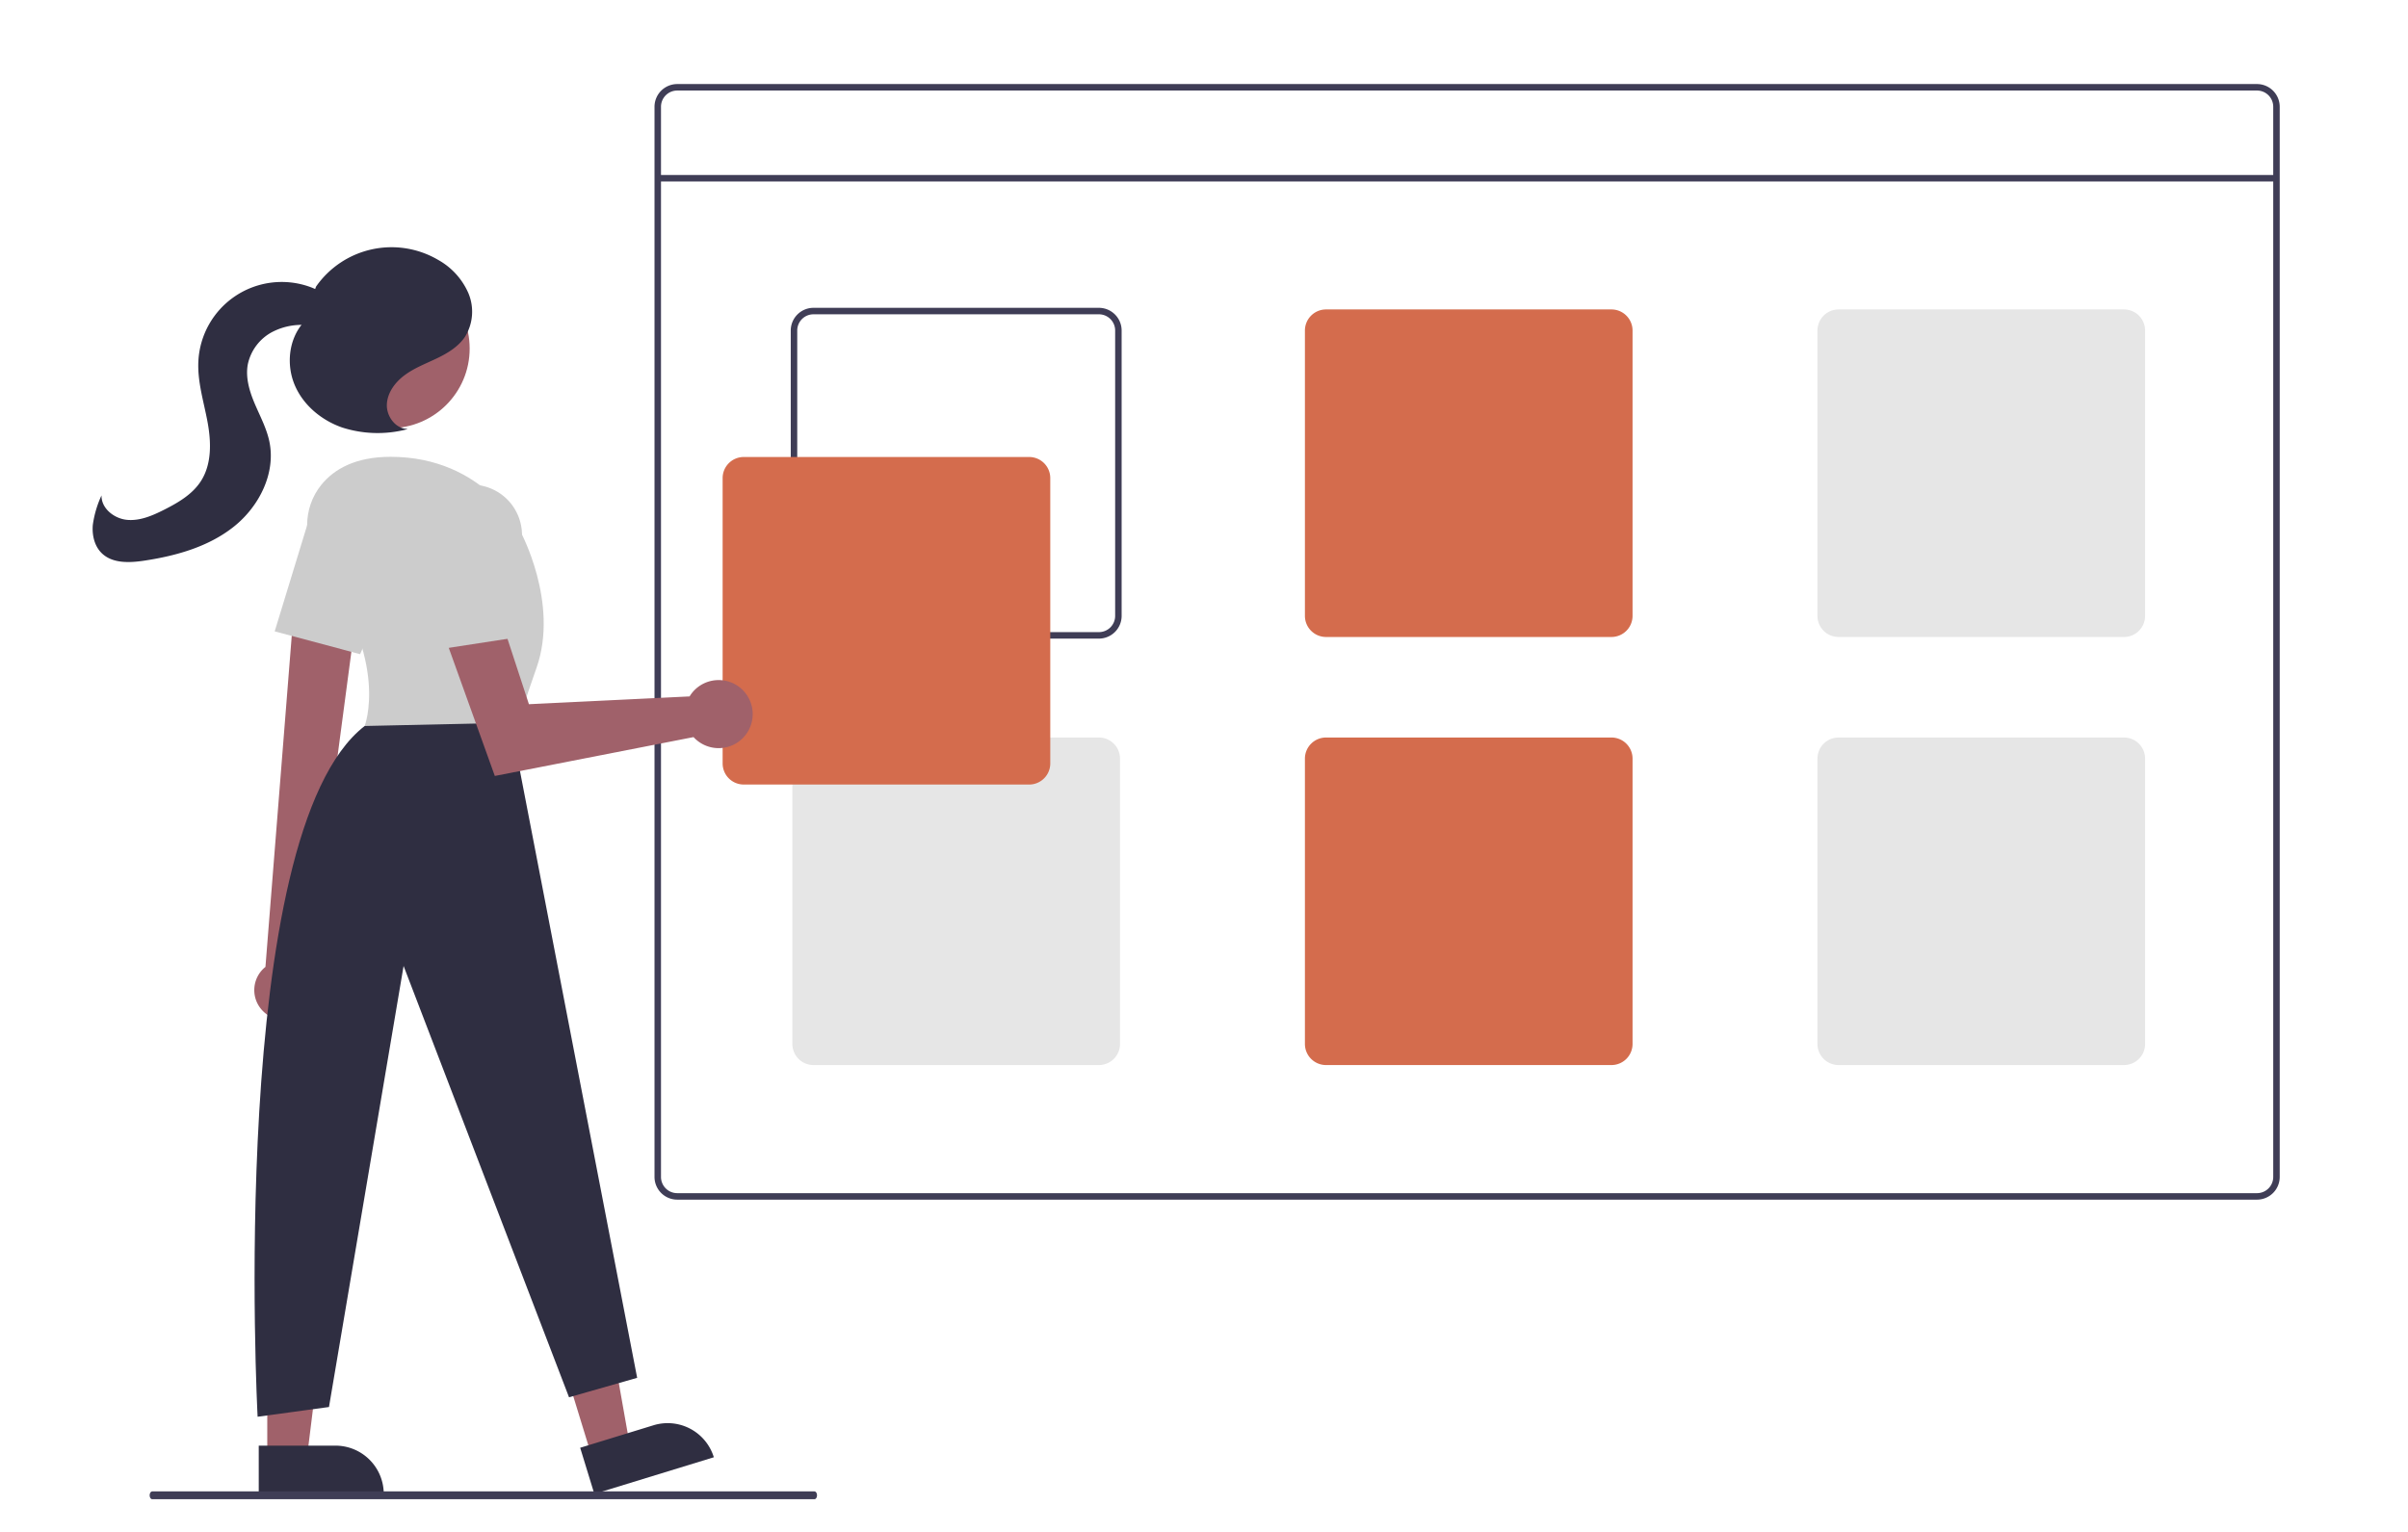 <svg xmlns="http://www.w3.org/2000/svg" width="794.122" height="505.345" data-name="Layer 1" viewBox="21.455 43.081 740.115 472.373"><path fill="#3f3d56" d="M716.122 69h-487a7.01 7.01 0 0 0-7 7v330a7.01 7.01 0 0 0 7 7h487a7.01 7.01 0 0 0 7-7V76a7.01 7.01 0 0 0-7-7m5 337a5 5 0 0 1-5 5h-487a5 5 0 0 1-5-5V76a5 5 0 0 1 5-5h487a5 5 0 0 1 5 5Z"/><path fill="#3f3d56" d="M223.122 97.04h499v2h-499zM359.122 138h-88a7.01 7.01 0 0 0-7 7v88a7.01 7.01 0 0 0 7 7h88a7.01 7.01 0 0 0 7-7v-88a7.01 7.01 0 0 0-7-7m5 95a5 5 0 0 1-5 5h-88a5 5 0 0 1-5-5v-88a5 5 0 0 1 5-5h88a5 5 0 0 1 5 5Z"/><path fill="#D46C4D" d="M517.122 138.5h-88a6.513 6.513 0 0 0-6.5 6.5v88a6.513 6.513 0 0 0 6.5 6.5h88a6.513 6.513 0 0 0 6.5-6.5v-88a6.513 6.513 0 0 0-6.5-6.5"/><path fill="#e6e6e6" d="M675.122 138.5h-88a6.513 6.513 0 0 0-6.5 6.5v88a6.513 6.513 0 0 0 6.5 6.5h88a6.513 6.513 0 0 0 6.5-6.5v-88a6.513 6.513 0 0 0-6.5-6.5M359.122 270.5h-88a6.513 6.513 0 0 0-6.5 6.5v88a6.513 6.513 0 0 0 6.5 6.5h88a6.513 6.513 0 0 0 6.5-6.5v-88a6.513 6.513 0 0 0-6.5-6.5"/><path fill="#D46C4D" d="M517.122 270.5h-88a6.513 6.513 0 0 0-6.5 6.5v88a6.513 6.513 0 0 0 6.5 6.5h88a6.513 6.513 0 0 0 6.5-6.5v-88a6.513 6.513 0 0 0-6.5-6.5"/><path fill="#e6e6e6" d="M675.122 270.5h-88a6.513 6.513 0 0 0-6.5 6.5v88a6.513 6.513 0 0 0 6.5 6.5h88a6.513 6.513 0 0 0 6.5-6.5v-88a6.513 6.513 0 0 0-6.5-6.5"/><path fill="#D46C4D" d="M337.622 285h-88a6.507 6.507 0 0 1-6.5-6.5v-88a6.507 6.507 0 0 1 6.5-6.5h88a6.507 6.507 0 0 1 6.5 6.5v88a6.507 6.507 0 0 1-6.5 6.5"/><path fill="#a0616a" d="m202.746 492.088 11.72-3.597-8.296-46.918-17.298 5.308z"/><path fill="#2f2e41" d="m240.41 492.438-36.836 11.304-4.367-14.232 22.603-6.937a14.887 14.887 0 0 1 18.6 9.865"/><path fill="#a0616a" d="m102.748 492.358 12.26-.001 5.832-47.288-18.094.001z"/><path fill="#2f2e41" d="m138.652 503.74-38.53.002-.001-14.887h23.643a14.887 14.887 0 0 1 14.888 14.885"/><path fill="#a0616a" d="M101.868 355.28a9.162 9.162 0 0 1 .318-14.045l9.506-119.695 19.33 4.83-15.477 116.759a9.212 9.212 0 0 1-13.677 12.151"/><circle cx="140.579" cy="150.555" r="24.561" fill="#a0616a"/><path fill="#ccc" d="M119.223 217.859c-5.542-7.609-5.713-18.087.257-25.364 3.896-4.75 10.412-8.55 21.292-8.55 29 0 40 23 40 23s12 22 5 42-7 22-7 22l-46-4s7.76-19.832-13.55-49.086"/><path fill="#ccc" d="m105.038 237.767 9.91-32.42a15.502 15.502 0 0 1 21.93-9.246 15.53 15.53 0 0 1 7.087 20.01l-12.598 28.691Z"/><path fill="#2f2e41" d="m177.772 265.945 39 202-21 6-51-133-23 136-22 3s-9.65-179.945 33-213Z"/><path fill="#a0616a" d="M233.903 256.477a10.5 10.5 0 0 0-.962 1.35l-49.535 2.401-9.539-29.12-16.562 7.872 15.588 43.372 61.262-11.981a10.496 10.496 0 1 0-.252-13.894"/><path fill="#ccc" d="M150.375 209.85a15.5 15.5 0 0 1 16.362-17.283 15.53 15.53 0 0 1 14.535 15.472v31.335l-26.936 4.144Z"/><path fill="#2f2e41" d="M145.98 175.339c-3.686-.016-6.53-3.897-6.364-7.58s2.638-6.923 5.618-9.093 6.475-3.492 9.798-5.087 6.618-3.586 8.67-6.648a14.72 14.72 0 0 0 1.023-13.505 21.67 21.67 0 0 0-9.333-10.224 28.38 28.38 0 0 0-37.607 8.25l-4.208 11.458c-4.288 5.156-4.968 12.814-2.333 18.98s8.249 10.806 14.582 13.011a35.8 35.8 0 0 0 19.84.595"/><path fill="#2f2e41" d="M123.534 137.179c-1.809-2.9-4.944-4.744-8.186-5.826a25.724 25.724 0 0 0-33.832 23.003c-.344 6.314 1.633 12.49 2.795 18.705s1.393 13.082-2.034 18.396c-2.61 4.048-6.964 6.597-11.261 8.773-3.581 1.813-7.455 3.516-11.453 3.154s-8.017-3.528-7.91-7.54a32 32 0 0 0-2.682 9.08c-.281 3.155.496 6.56 2.776 8.761 3.313 3.199 8.562 2.965 13.116 2.275 9.857-1.494 19.838-4.296 27.625-10.52s12.955-16.475 10.904-26.232c-.857-4.075-2.87-7.796-4.497-11.63s-2.897-8.026-2.15-12.123a14.74 14.74 0 0 1 7.493-9.982 19.6 19.6 0 0 1 12.523-1.9c2.799.46 6.294 1.173 7.954-1.127a4.51 4.51 0 0 0-.094-4.808 13.3 13.3 0 0 0-3.592-3.56"/><path fill="#3f3d56" d="M271.426 505.379H67.285c-.608.003-.99-1.002-.686-1.808.14-.377.403-.609.686-.607h204.141c.608-.002.99 1.002.688 1.808-.142.377-.404.609-.688.607"/></svg>